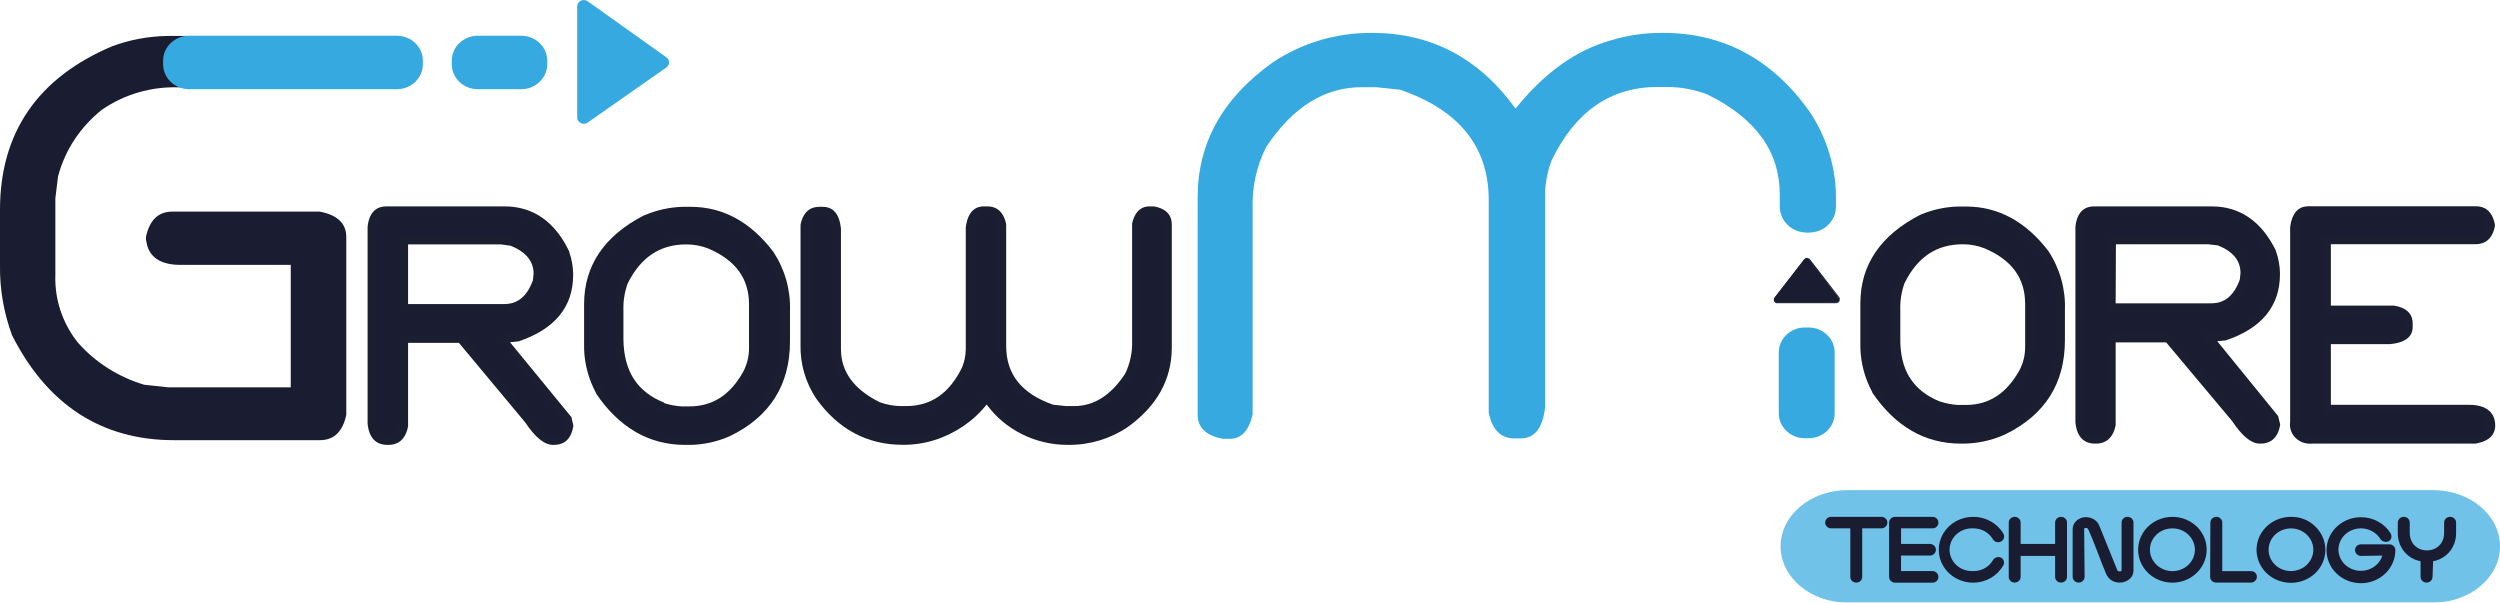 <?xml version="1.0" encoding="UTF-8"?> <svg xmlns="http://www.w3.org/2000/svg" width="195" height="47" viewBox="0 0 195 47" fill="none"><path d="M30.125 16.419H39.336C41.437 16.419 43.023 17.517 44.094 19.714C44.276 20.228 44.375 20.766 44.387 21.309V21.42C44.387 23.78 43.041 25.411 40.35 26.31L39.128 26.421L44.24 32.679L44.356 33.188C44.228 33.982 43.837 34.356 43.172 34.356H43.11C42.555 34.356 41.925 33.807 41.211 32.708L35.921 26.398H31.462V33.188C31.316 33.982 30.919 34.356 30.277 34.356H30.155C29.453 34.356 29.056 33.906 28.934 32.995V17.727C29.086 16.851 29.465 16.419 30.125 16.419ZM31.493 18.756V24.014H39.336C40.525 24.014 41.378 23.313 41.895 21.911L41.956 21.326C41.956 20.193 41.278 19.357 39.934 18.826L39.091 18.75L31.493 18.756Z" fill="#1A1D31"></path><path d="M43.203 34.701H43.142C42.464 34.701 41.749 34.117 40.967 32.948L35.794 26.743H31.83V33.246C31.604 34.45 30.877 34.701 30.315 34.701H30.193C29.582 34.701 28.806 34.414 28.672 33.047V17.692C28.806 16.378 29.539 16.097 30.132 16.097H39.337C41.572 16.097 43.27 17.266 44.394 19.603V19.638C44.588 20.184 44.694 20.756 44.706 21.332V21.443C44.706 23.944 43.27 25.685 40.43 26.632H40.393L39.782 26.696L44.571 32.539L44.718 33.176V33.234C44.522 34.473 43.789 34.701 43.203 34.701ZM31.152 26.106H36.099L41.535 32.568C42.385 33.871 42.916 34.064 43.154 34.064H43.215C43.539 34.064 43.924 33.965 44.064 33.199L43.979 32.814L38.524 26.164L40.277 25.995C42.818 25.136 44.058 23.658 44.058 21.42V21.309C44.046 20.806 43.953 20.307 43.783 19.831C42.763 17.751 41.309 16.734 39.337 16.734H30.126C29.924 16.734 29.442 16.734 29.331 17.739V33.001C29.429 33.941 29.838 34.064 30.187 34.064H30.309C30.62 34.064 31.005 33.959 31.164 33.158L31.152 26.106ZM39.324 24.353H31.152V18.428H39.147L40.021 18.545H40.063C41.535 19.13 42.287 20.07 42.287 21.338V21.373L42.22 21.958V21.993C41.645 23.576 40.68 24.353 39.337 24.353H39.324ZM31.83 23.716H39.337C40.369 23.716 41.102 23.132 41.566 21.864L41.621 21.35C41.621 20.363 41.01 19.65 39.843 19.171L39.092 19.065H31.83V23.716Z" fill="#1B1E31"></path><path d="M53.244 16.419H53.855C56.261 16.419 58.32 17.536 60.03 19.772C60.895 21.099 61.321 22.645 61.252 24.207V26.591C61.252 29.882 59.745 32.253 56.732 33.702C55.692 34.172 54.553 34.404 53.403 34.379C50.711 34.379 48.494 33.092 46.751 30.517C46.198 29.497 45.893 28.371 45.859 27.222V23.716C45.859 20.83 47.364 18.613 50.373 17.067C51.275 16.67 52.251 16.449 53.244 16.419ZM48.315 24.207V26.421C48.315 29.058 49.443 30.821 51.699 31.709C52.177 31.87 52.677 31.967 53.183 31.995H53.794C55.724 31.995 57.228 31.022 58.308 29.074C58.628 28.455 58.791 27.772 58.784 27.082V23.751C58.784 21.601 57.654 20.043 55.394 19.077C54.813 18.849 54.19 18.734 53.562 18.738C51.383 18.738 49.754 19.817 48.675 21.975C48.412 22.691 48.29 23.448 48.315 24.207Z" fill="#1A1D31"></path><path d="M53.422 34.701C50.624 34.701 48.291 33.351 46.489 30.687V30.652C45.915 29.59 45.597 28.418 45.56 27.222V23.716C45.56 20.713 47.142 18.382 50.252 16.787H50.282C51.22 16.381 52.234 16.159 53.263 16.132H53.874C56.378 16.132 58.546 17.301 60.318 19.638C61.224 21.016 61.677 22.622 61.619 24.248V26.632C61.619 30.038 60.037 32.522 56.922 34.023C55.826 34.507 54.627 34.739 53.422 34.701ZM47.033 30.383C48.724 32.878 50.807 34.087 53.397 34.087C54.496 34.11 55.586 33.888 56.58 33.439C59.493 32.037 60.91 29.805 60.91 26.614V24.207C60.967 22.708 60.554 21.227 59.725 19.954C58.082 17.821 56.097 16.734 53.819 16.734H53.208C52.275 16.757 51.355 16.956 50.502 17.318C47.588 18.814 46.171 20.9 46.171 23.681V27.187C46.203 28.301 46.498 29.393 47.033 30.383ZM53.752 32.335H53.141C52.601 32.308 52.068 32.208 51.559 32.037C49.176 31.096 47.967 29.215 47.967 26.451V24.207C47.943 23.413 48.072 22.62 48.346 21.87C49.47 19.597 51.211 18.446 53.519 18.446C54.194 18.442 54.863 18.567 55.486 18.814C57.862 19.825 59.072 21.49 59.072 23.769V27.123C59.081 27.846 58.918 28.561 58.595 29.215C57.453 31.283 55.834 32.311 53.782 32.311L53.752 32.335ZM51.785 31.435C52.226 31.581 52.687 31.669 53.153 31.698H53.764C55.596 31.698 56.958 30.81 57.984 28.975C58.277 28.4 58.428 27.768 58.424 27.129V23.751C58.424 21.724 57.38 20.292 55.236 19.381C54.693 19.169 54.112 19.062 53.526 19.065C51.473 19.065 49.977 20.065 48.957 22.115C48.715 22.788 48.603 23.497 48.627 24.207V26.422C48.645 28.934 49.684 30.564 51.815 31.411L51.785 31.435Z" fill="#1B1E31"></path><path d="M63.884 16.419H64.177C64.788 16.419 65.161 16.892 65.252 17.838V27.222C65.252 29.123 66.321 30.599 68.459 31.651C69.025 31.872 69.63 31.989 70.243 31.995H70.658C72.739 31.995 74.304 30.915 75.355 28.753C75.544 28.262 75.644 27.745 75.648 27.222V17.78C75.758 16.874 76.118 16.419 76.717 16.419H77.016C77.627 16.419 77.987 16.798 78.146 17.552V26.994C78.146 29.331 79.454 30.959 82.068 31.879L83.137 31.995H83.747C85.421 31.995 86.844 31.102 88.023 29.325C88.453 28.474 88.663 27.536 88.634 26.591V17.529C88.805 16.81 89.141 16.448 89.648 16.448H89.941C90.698 16.582 91.071 16.939 91.071 17.529V27.105C91.071 29.501 89.961 31.491 87.742 33.077C86.454 33.938 84.916 34.394 83.344 34.379C80.718 34.379 78.59 33.261 76.961 31.026C75.936 32.442 74.457 33.5 72.747 34.041C71.997 34.272 71.213 34.386 70.426 34.379C67.763 34.379 65.604 33.224 63.951 30.915C63.13 29.716 62.704 28.31 62.73 26.877V17.529C62.913 16.798 63.291 16.419 63.884 16.419Z" fill="#1A1D31"></path><path d="M83.313 34.701C82.067 34.707 80.838 34.424 79.731 33.875C78.625 33.327 77.674 32.529 76.961 31.552C75.921 32.858 74.489 33.831 72.856 34.339C72.067 34.582 71.242 34.702 70.413 34.695C67.646 34.695 65.374 33.48 63.664 31.09C62.827 29.831 62.401 28.363 62.442 26.871V17.529C62.68 16.36 63.364 16.132 63.896 16.132H64.189C64.757 16.132 65.46 16.43 65.594 17.844V27.222C65.594 28.975 66.583 30.36 68.605 31.365C69.13 31.563 69.689 31.668 70.254 31.674H70.67C72.624 31.674 74.06 30.681 75.055 28.63C75.233 28.18 75.326 27.703 75.33 27.222V17.745C75.495 16.384 76.185 16.097 76.729 16.097H77.028C77.56 16.097 78.25 16.343 78.482 17.494V26.994C78.482 29.214 79.704 30.71 82.147 31.569L83.155 31.674H83.765C85.323 31.674 86.63 30.856 87.754 29.162C88.148 28.359 88.336 27.477 88.304 26.591V17.429C88.56 16.331 89.171 16.097 89.641 16.097H89.996C91.156 16.302 91.4 16.968 91.4 17.494V27.105C91.4 29.6 90.234 31.692 87.937 33.328C86.584 34.238 84.967 34.718 83.313 34.701ZM76.961 30.488L77.218 30.845C78.793 33.012 80.779 34.064 83.326 34.064C84.83 34.074 86.3 33.637 87.534 32.814C89.678 31.283 90.722 29.413 90.722 27.105V17.529C90.722 17.242 90.625 16.904 89.892 16.763H89.629C89.495 16.763 89.147 16.763 88.951 17.564V26.62C88.991 27.613 88.782 28.601 88.34 29.501C87.119 31.37 85.567 32.317 83.784 32.317H83.173L82.067 32.2H82.031C79.282 31.254 77.883 29.506 77.883 27.012V17.587C77.718 16.833 77.376 16.734 77.089 16.734H76.79C76.625 16.734 76.179 16.734 76.057 17.803V27.222C76.05 27.783 75.943 28.338 75.739 28.864C74.634 31.137 72.954 32.288 70.743 32.288H70.242C69.589 32.282 68.942 32.159 68.336 31.925C66.089 30.821 64.947 29.232 64.947 27.21V17.862C64.837 16.74 64.385 16.74 64.207 16.74H63.914C63.627 16.74 63.303 16.839 63.114 17.593V26.877C63.083 28.244 63.479 29.588 64.25 30.739C65.85 32.977 67.878 34.064 70.45 34.064C71.201 34.07 71.947 33.96 72.661 33.737C74.305 33.206 75.725 32.181 76.711 30.815L76.961 30.488Z" fill="#1B1E31"></path><path d="M152.752 16.419H153.362C155.757 16.419 157.805 17.53 159.507 19.755C160.37 21.072 160.796 22.607 160.729 24.16V26.538C160.729 29.802 159.23 32.157 156.233 33.602C155.201 34.069 154.07 34.301 152.929 34.28C150.249 34.28 148.042 32.999 146.308 30.436C145.758 29.421 145.456 28.3 145.422 27.158V23.652C145.422 20.777 146.918 18.573 149.911 17.038C150.805 16.652 151.771 16.441 152.752 16.419ZM147.865 24.16V26.369C147.865 28.986 148.989 30.739 151.237 31.627C151.713 31.789 152.21 31.886 152.715 31.914H153.326C155.244 31.914 156.74 30.952 157.815 29.027C158.131 28.413 158.292 27.737 158.285 27.052V23.71C158.285 21.572 157.164 20.027 154.92 19.077C154.339 18.849 153.716 18.734 153.088 18.738C150.921 18.738 149.307 19.811 148.244 21.957C147.969 22.662 147.834 23.409 147.847 24.16H147.865Z" fill="#1A1D31"></path><path d="M152.934 34.602C150.142 34.602 147.821 33.258 146.032 30.611V30.576C145.461 29.517 145.146 28.349 145.109 27.158V23.652C145.109 20.666 146.679 18.347 149.776 16.757C150.711 16.356 151.72 16.135 152.744 16.109H153.355C155.853 16.109 158.01 17.277 159.769 19.574C160.671 20.944 161.122 22.542 161.064 24.16V26.538C161.064 29.921 159.494 32.381 156.391 33.889C155.312 34.379 154.128 34.623 152.934 34.602ZM146.594 30.284C148.273 32.761 150.344 33.965 152.922 33.965C154.017 33.982 155.103 33.756 156.092 33.304C158.987 31.908 160.398 29.694 160.398 26.527V24.16C160.454 22.671 160.043 21.2 159.219 19.936C157.588 17.815 155.615 16.734 153.343 16.734H152.732C151.803 16.756 150.887 16.955 150.039 17.318C147.143 18.808 145.732 20.883 145.732 23.646V27.152C145.772 28.244 146.066 29.314 146.594 30.284ZM153.313 32.224H152.702C152.164 32.199 151.633 32.098 151.126 31.925C148.756 30.991 147.553 29.121 147.553 26.375V24.16C147.527 23.366 147.655 22.573 147.931 21.823C149.049 19.562 150.784 18.417 153.08 18.417C153.752 18.414 154.419 18.537 155.041 18.779C157.405 19.778 158.608 21.438 158.608 23.705V27.041C158.614 27.776 158.44 28.502 158.101 29.162C156.941 31.201 155.328 32.224 153.313 32.224ZM151.352 31.324C151.793 31.47 152.254 31.559 152.72 31.587H153.331C155.133 31.587 156.501 30.704 157.521 28.875C157.817 28.308 157.967 27.681 157.961 27.047V23.71C157.961 21.695 156.922 20.269 154.791 19.369C154.252 19.157 153.675 19.05 153.093 19.054C151.053 19.054 149.562 20.047 148.554 22.086C148.312 22.752 148.201 23.456 148.224 24.16V26.369C148.182 28.864 149.214 30.482 151.327 31.324H151.352Z" fill="#1B1E31"></path><path d="M163.329 16.419H172.491C174.58 16.419 176.156 17.511 177.219 19.696C177.401 20.207 177.5 20.741 177.512 21.28V21.391C177.512 23.728 176.172 25.348 173.493 26.252L172.314 26.369L177.396 32.586L177.512 33.094C177.384 33.883 176.993 34.263 176.333 34.263H176.272C175.722 34.263 175.093 33.719 174.378 32.627L169.119 26.351H164.691V33.094C164.544 33.883 164.147 34.263 163.506 34.263H163.39C162.688 34.263 162.297 33.813 162.205 32.907V17.716C162.297 16.851 162.669 16.419 163.329 16.419ZM164.691 18.756V24.014H172.491C173.668 24.014 174.515 23.317 175.032 21.922L175.093 21.338C175.093 20.205 174.423 19.375 173.084 18.849L172.247 18.738L164.691 18.756Z" fill="#1A1D31"></path><path d="M176.335 34.602H176.273C175.595 34.602 174.887 34.017 174.111 32.849L168.962 26.708H165.022V33.153C164.802 34.321 164.082 34.602 163.514 34.602H163.398C162.787 34.602 162.017 34.315 161.883 32.954V17.686C162.017 16.378 162.75 16.097 163.337 16.097H172.499C174.716 16.097 176.408 17.266 177.526 19.562V19.597C177.72 20.139 177.825 20.707 177.837 21.28V21.391C177.837 23.88 176.408 25.615 173.592 26.556H173.555L172.945 26.614L177.697 32.457L177.849 33.094V33.153C177.648 34.344 176.915 34.602 176.335 34.602ZM164.357 26.048H169.286L174.667 32.475C175.504 33.772 176.035 33.965 176.273 33.965H176.335C176.652 33.965 177.037 33.865 177.177 33.1L177.086 32.726L171.68 26.106L173.421 25.942C175.95 25.084 177.184 23.605 177.184 21.391V21.28C177.172 20.78 177.079 20.286 176.909 19.813C175.895 17.745 174.465 16.734 172.493 16.734H163.33C163.129 16.734 162.646 16.734 162.542 17.733V32.925C162.64 33.859 163.043 33.982 163.392 33.982H163.508C163.825 33.982 164.204 33.877 164.357 33.082V26.048ZM172.493 24.295H164.357V18.417H172.297L173.164 18.534H173.201C174.673 19.118 175.418 20.047 175.418 21.315L175.351 21.899V21.934C174.783 23.535 173.824 24.312 172.493 24.312V24.295ZM165.022 23.658H172.493C173.519 23.658 174.239 23.073 174.704 21.811L174.759 21.303C174.759 20.322 174.178 19.615 172.993 19.141L172.248 19.054H165.041L165.022 23.658Z" fill="#1B1E31"></path><path d="M180.053 16.419H193.173C193.784 16.419 194.157 16.792 194.297 17.546V17.605C194.138 18.358 193.747 18.738 193.112 18.738H181.47V24.16H186.674C187.462 24.295 187.853 24.651 187.853 25.235V25.522C187.853 26.106 187.364 26.451 186.375 26.538H181.488V31.908H192.599C193.741 31.908 194.315 32.34 194.315 33.205C194.315 33.789 193.918 34.122 193.13 34.28H180.352C179.442 34.28 178.99 33.83 178.99 32.925V17.774C179.1 16.868 179.454 16.419 180.053 16.419Z" fill="#1A1D31"></path><path d="M193.15 34.602H180.323C180.09 34.624 179.854 34.595 179.634 34.518C179.414 34.441 179.215 34.317 179.052 34.155C178.889 33.994 178.767 33.8 178.694 33.586C178.621 33.373 178.6 33.147 178.631 32.925V17.733C178.796 16.378 179.48 16.091 180.024 16.091H193.144C193.688 16.091 194.366 16.337 194.598 17.488V17.663C194.36 18.832 193.645 19.048 193.089 19.048H181.808V23.839H186.731C187.952 24.038 188.19 24.704 188.19 25.224V25.51C188.19 26.048 187.879 26.714 186.407 26.842H181.808V31.575H192.582C194.366 31.575 194.628 32.592 194.628 33.193C194.628 33.696 194.378 34.362 193.187 34.578L193.15 34.602ZM179.328 17.792V32.925C179.328 33.649 179.633 33.965 180.354 33.965H193.083C193.963 33.772 193.963 33.38 193.963 33.205C193.963 32.749 193.81 32.224 192.582 32.224H181.142V26.217H186.364C187.525 26.112 187.525 25.68 187.525 25.522V25.235C187.525 24.955 187.421 24.616 186.645 24.482H181.148V18.417H193.12C193.431 18.417 193.804 18.323 193.969 17.575C193.828 16.833 193.474 16.734 193.181 16.734H180.055C179.89 16.734 179.456 16.734 179.328 17.792Z" fill="#1B1E31"></path><path d="M27.01 18.475C27.01 17.429 26.313 16.769 24.945 16.506H13.438C12.35 16.506 11.66 17.172 11.385 18.481V18.697L11.489 19.188C11.795 20.164 12.662 20.66 14.067 20.66H22.679V30.214H13.138L11.245 30.009C9.218 29.404 7.416 28.254 6.053 26.696C4.87 25.195 4.258 23.352 4.318 21.473V15.472L4.526 13.766C5.059 11.73 6.255 9.909 7.94 8.566C9.684 7.358 11.799 6.741 13.951 6.813H14.079C13.693 6.449 13.473 5.953 13.468 5.434V4.552C13.472 4.182 13.586 3.822 13.797 3.512C14.008 3.203 14.307 2.957 14.659 2.805H13.034C11.571 2.829 10.124 3.1 8.759 3.605C2.95 6.053 -0 10.348 -0 16.36V20.66C-0.029 22.53 0.289 24.39 0.941 26.153C3.689 31.581 7.934 34.333 13.56 34.333H24.957C26.045 34.333 26.735 33.667 27.01 32.358V18.475Z" fill="#1A1D31"></path><path d="M30.949 2.787H14.757C13.633 2.787 12.723 3.658 12.723 4.733V5.013C12.723 6.088 13.633 6.959 14.757 6.959H30.949C32.072 6.959 32.983 6.088 32.983 5.013V4.733C32.983 3.658 32.072 2.787 30.949 2.787Z" fill="#36A9E1"></path><path d="M40.65 2.787H37.272C36.149 2.787 35.238 3.658 35.238 4.733V5.013C35.238 6.088 36.149 6.959 37.272 6.959H40.65C41.773 6.959 42.684 6.088 42.684 5.013V4.733C42.684 3.658 41.773 2.787 40.65 2.787Z" fill="#36A9E1"></path><path d="M45.022 7.409V9.162C45.021 9.252 45.048 9.341 45.097 9.419C45.147 9.496 45.218 9.559 45.303 9.6C45.387 9.643 45.482 9.662 45.578 9.655C45.673 9.647 45.764 9.614 45.84 9.559L51.979 5.259C52.043 5.214 52.095 5.155 52.131 5.087C52.167 5.019 52.186 4.943 52.186 4.867C52.186 4.791 52.167 4.716 52.131 4.648C52.095 4.58 52.043 4.521 51.979 4.476L45.84 0.099C45.764 0.045 45.673 0.012 45.578 0.004C45.483 -0.004 45.388 0.013 45.303 0.053C45.218 0.094 45.147 0.156 45.097 0.234C45.048 0.311 45.021 0.4 45.022 0.491V7.409Z" fill="#36A9E1"></path><path d="M142.28 23.617H143.215C143.263 23.618 143.312 23.606 143.353 23.582C143.395 23.558 143.429 23.523 143.451 23.481C143.472 23.439 143.481 23.393 143.476 23.346C143.471 23.3 143.453 23.256 143.422 23.219L141.132 20.263C141.108 20.231 141.077 20.205 141.041 20.187C141.005 20.169 140.965 20.159 140.924 20.158C140.883 20.158 140.843 20.168 140.807 20.186C140.771 20.204 140.74 20.231 140.717 20.263L138.42 23.231C138.394 23.27 138.381 23.314 138.381 23.36C138.381 23.405 138.394 23.45 138.42 23.488C138.442 23.529 138.476 23.562 138.516 23.586C138.557 23.61 138.604 23.622 138.652 23.622H142.317L142.28 23.617Z" fill="#1A1D31"></path><path d="M138.652 23.664C138.597 23.663 138.543 23.648 138.496 23.62C138.449 23.592 138.412 23.553 138.387 23.506C138.362 23.459 138.352 23.406 138.357 23.353C138.361 23.301 138.381 23.25 138.414 23.208L140.71 20.24C140.738 20.204 140.774 20.175 140.815 20.155C140.856 20.135 140.902 20.124 140.948 20.123C140.995 20.124 141.04 20.135 141.082 20.155C141.123 20.175 141.159 20.204 141.187 20.24L143.477 23.202C143.505 23.246 143.52 23.297 143.52 23.348C143.52 23.4 143.505 23.45 143.477 23.494C143.452 23.542 143.414 23.582 143.366 23.61C143.319 23.638 143.264 23.652 143.208 23.652H142.274H138.609L138.652 23.664ZM140.948 20.199C140.914 20.198 140.88 20.206 140.85 20.22C140.819 20.234 140.792 20.255 140.771 20.281L138.475 23.249C138.452 23.282 138.44 23.321 138.44 23.36C138.44 23.399 138.452 23.438 138.475 23.471C138.491 23.507 138.519 23.537 138.554 23.558C138.589 23.579 138.629 23.589 138.67 23.588H143.257C143.298 23.587 143.338 23.576 143.373 23.556C143.408 23.535 143.436 23.506 143.455 23.471C143.474 23.436 143.483 23.397 143.48 23.358C143.477 23.319 143.464 23.281 143.44 23.249L141.095 20.281C141.074 20.255 141.047 20.235 141.016 20.221C140.986 20.206 140.952 20.199 140.918 20.199H140.948Z" fill="#1B1E31"></path><path d="M141.126 8.671C138.215 4.604 134.413 2.569 129.722 2.565C128.338 2.55 126.961 2.747 125.642 3.15C122.914 3.917 120.438 5.691 118.215 8.472C115.364 4.534 111.632 2.565 107.019 2.565C104.25 2.546 101.543 3.35 99.274 4.867C95.369 7.652 93.416 11.158 93.416 15.384V32.329C93.416 33.361 94.08 33.994 95.407 34.228H95.926C96.818 34.228 97.411 33.595 97.704 32.329V16.279C97.647 14.62 98.007 12.973 98.754 11.476C100.831 8.336 103.342 6.778 106.286 6.801H107.33L109.218 7C113.819 8.585 116.12 11.454 116.12 15.607V32.194C116.401 33.527 117.06 34.193 118.111 34.193H118.63C119.699 34.193 120.322 33.392 120.518 31.791V15.192C120.523 14.268 120.699 13.352 121.037 12.486C122.885 8.681 125.642 6.78 129.307 6.784H130.034C131.11 6.786 132.175 6.984 133.173 7.368C136.94 9.214 138.823 11.816 138.823 15.174V16.127C138.825 16.662 139.048 17.174 139.445 17.552C139.841 17.93 140.377 18.142 140.937 18.142H141.096C141.654 18.142 142.19 17.93 142.586 17.552C142.981 17.174 143.203 16.661 143.203 16.127V15.776C143.269 13.262 142.546 10.787 141.126 8.671Z" fill="#36A9E1"></path><path d="M141.071 25.545H140.778C139.655 25.545 138.744 26.416 138.744 27.491V32.236C138.744 33.31 139.655 34.181 140.778 34.181H141.071C142.195 34.181 143.105 33.31 143.105 32.236V27.491C143.105 26.416 142.195 25.545 141.071 25.545Z" fill="#36A9E1"></path><g opacity="0.84"><path opacity="0.84" d="M189.785 47H144.103C141.22 47 138.887 45.037 138.887 42.618C138.887 40.193 141.22 38.23 144.103 38.23H189.785C192.668 38.23 195.002 40.193 195.002 42.618C195.002 45.037 192.668 47 189.785 47Z" fill="#36A9E1"></path></g><path d="M144.761 40.439H146.746C146.791 40.437 146.836 40.445 146.878 40.461C146.92 40.477 146.958 40.501 146.99 40.532C147.022 40.562 147.047 40.597 147.064 40.636C147.08 40.675 147.089 40.718 147.088 40.76C147.09 40.803 147.082 40.845 147.065 40.884C147.048 40.924 147.023 40.959 146.99 40.988C146.959 41.02 146.921 41.045 146.879 41.062C146.837 41.079 146.791 41.088 146.746 41.087H145.127V44.99C145.128 45.033 145.12 45.077 145.104 45.117C145.087 45.157 145.061 45.194 145.029 45.224C144.965 45.283 144.88 45.316 144.791 45.317C144.7 45.317 144.613 45.284 144.547 45.224C144.515 45.194 144.489 45.157 144.472 45.117C144.456 45.077 144.448 45.033 144.449 44.99V41.087H142.83C142.785 41.088 142.739 41.079 142.697 41.062C142.655 41.045 142.617 41.02 142.586 40.988C142.554 40.958 142.529 40.923 142.513 40.884C142.496 40.844 142.487 40.802 142.488 40.76C142.489 40.675 142.524 40.593 142.586 40.532C142.618 40.501 142.656 40.477 142.698 40.461C142.74 40.445 142.785 40.437 142.83 40.439H144.761Z" fill="#1A1D31" stroke="#1A1D31" stroke-width="0.25" stroke-miterlimit="10"></path><path d="M150.533 42.554C150.579 42.553 150.624 42.562 150.666 42.579C150.708 42.596 150.746 42.621 150.777 42.653C150.81 42.682 150.835 42.717 150.852 42.757C150.869 42.796 150.877 42.838 150.875 42.881C150.876 42.923 150.868 42.965 150.851 43.005C150.834 43.044 150.809 43.079 150.777 43.109C150.746 43.141 150.708 43.166 150.666 43.183C150.624 43.2 150.579 43.209 150.533 43.208H148.157V44.669H150.734C150.779 44.669 150.823 44.678 150.864 44.695C150.905 44.712 150.942 44.737 150.973 44.768C151.004 44.798 151.029 44.833 151.046 44.872C151.063 44.911 151.071 44.954 151.07 44.996C151.072 45.039 151.064 45.082 151.047 45.123C151.03 45.163 151.005 45.199 150.973 45.23C150.909 45.289 150.823 45.322 150.734 45.323H147.815C147.726 45.322 147.641 45.289 147.577 45.23C147.543 45.2 147.517 45.163 147.499 45.123C147.481 45.083 147.472 45.04 147.473 44.996V40.76C147.473 40.717 147.482 40.675 147.5 40.636C147.518 40.597 147.544 40.561 147.577 40.532C147.607 40.502 147.645 40.478 147.685 40.462C147.726 40.446 147.77 40.438 147.815 40.438H150.734C150.823 40.438 150.909 40.472 150.972 40.533C151.035 40.593 151.07 40.675 151.07 40.76C151.072 40.803 151.064 40.846 151.047 40.886C151.03 40.927 151.005 40.963 150.973 40.994C150.942 41.024 150.905 41.048 150.864 41.064C150.823 41.08 150.779 41.088 150.734 41.087H148.157V42.554H150.533Z" fill="#1A1D31" stroke="#1A1D31" stroke-width="0.25" stroke-miterlimit="10"></path><path d="M155.755 43.6C155.795 43.582 155.839 43.573 155.883 43.573C155.928 43.573 155.971 43.582 156.012 43.6C156.052 43.62 156.088 43.648 156.116 43.682C156.144 43.717 156.165 43.756 156.177 43.798C156.19 43.839 156.194 43.882 156.189 43.924C156.183 43.966 156.169 44.007 156.146 44.044C155.931 44.424 155.614 44.743 155.228 44.967C154.841 45.192 154.4 45.315 153.948 45.323C153.496 45.331 153.05 45.224 152.655 45.013C152.26 44.802 151.932 44.494 151.702 44.122C151.472 43.749 151.35 43.325 151.348 42.893C151.345 42.46 151.463 42.035 151.689 41.66C151.915 41.286 152.241 40.975 152.633 40.761C153.026 40.546 153.471 40.435 153.923 40.439C154.376 40.437 154.821 40.552 155.211 40.772C155.608 40.986 155.933 41.301 156.152 41.683C156.175 41.721 156.19 41.762 156.195 41.806C156.2 41.849 156.196 41.893 156.183 41.934C156.171 41.976 156.15 42.014 156.122 42.048C156.093 42.081 156.058 42.108 156.018 42.127C155.98 42.15 155.938 42.165 155.893 42.17C155.849 42.175 155.803 42.171 155.761 42.156C155.718 42.146 155.678 42.127 155.643 42.101C155.609 42.075 155.58 42.042 155.56 42.005C155.395 41.725 155.158 41.491 154.869 41.327C154.581 41.169 154.255 41.086 153.923 41.087C153.668 41.073 153.413 41.109 153.173 41.193C152.933 41.277 152.714 41.406 152.528 41.574C152.343 41.742 152.195 41.944 152.094 42.168C151.993 42.392 151.941 42.634 151.941 42.878C151.941 43.122 151.993 43.364 152.094 43.588C152.195 43.812 152.343 44.014 152.528 44.182C152.714 44.35 152.933 44.479 153.173 44.563C153.413 44.647 153.668 44.683 153.923 44.669C154.257 44.673 154.586 44.59 154.875 44.429C155.163 44.267 155.4 44.033 155.56 43.752C155.579 43.715 155.607 43.682 155.641 43.656C155.674 43.63 155.713 43.611 155.755 43.6Z" fill="#1A1D31" stroke="#1A1D31" stroke-width="0.25" stroke-miterlimit="10"></path><path d="M161.101 44.99C161.102 45.033 161.094 45.077 161.077 45.117C161.06 45.157 161.035 45.194 161.003 45.224C160.937 45.284 160.85 45.317 160.759 45.317C160.67 45.316 160.584 45.283 160.52 45.224C160.488 45.194 160.463 45.157 160.446 45.117C160.429 45.077 160.421 45.033 160.423 44.99V43.237H157.485V44.99C157.486 45.033 157.478 45.077 157.461 45.117C157.445 45.157 157.419 45.194 157.387 45.224C157.323 45.283 157.238 45.316 157.149 45.317C157.058 45.317 156.97 45.284 156.905 45.224C156.872 45.194 156.847 45.157 156.83 45.117C156.813 45.077 156.805 45.033 156.807 44.99V40.76C156.806 40.718 156.814 40.675 156.831 40.636C156.848 40.597 156.873 40.562 156.905 40.532C156.936 40.501 156.974 40.477 157.017 40.461C157.059 40.445 157.104 40.437 157.149 40.439C157.193 40.439 157.237 40.447 157.277 40.463C157.318 40.479 157.355 40.503 157.386 40.533C157.418 40.563 157.442 40.598 157.459 40.637C157.476 40.676 157.485 40.718 157.485 40.76V42.554H160.423V40.76C160.423 40.675 160.458 40.593 160.521 40.533C160.584 40.472 160.67 40.439 160.759 40.439C160.804 40.437 160.849 40.445 160.891 40.461C160.933 40.477 160.971 40.501 161.003 40.532C161.035 40.562 161.06 40.597 161.077 40.636C161.093 40.675 161.102 40.718 161.101 40.76V44.99Z" fill="#1A1D31" stroke="#1A1D31" stroke-width="0.25" stroke-miterlimit="10"></path><path d="M162.475 44.99C162.476 45.034 162.467 45.077 162.449 45.117C162.431 45.158 162.405 45.194 162.371 45.224C162.34 45.254 162.303 45.278 162.262 45.294C162.221 45.31 162.177 45.318 162.133 45.317C162.044 45.316 161.959 45.283 161.895 45.224C161.862 45.194 161.835 45.158 161.817 45.117C161.799 45.077 161.79 45.034 161.791 44.99V41.28C161.79 41.162 161.817 41.046 161.87 40.94C161.923 40.833 162 40.74 162.096 40.666C162.269 40.532 162.485 40.459 162.707 40.462C162.905 40.46 163.099 40.515 163.263 40.62C163.431 40.722 163.559 40.874 163.63 41.052L165.016 44.476C165.042 44.544 165.087 44.604 165.144 44.651C165.2 44.681 165.264 44.695 165.328 44.692C165.408 44.694 165.487 44.672 165.554 44.628C165.574 44.608 165.59 44.584 165.6 44.558C165.609 44.532 165.612 44.504 165.609 44.476V40.76C165.608 40.718 165.616 40.675 165.633 40.636C165.65 40.597 165.675 40.562 165.706 40.532C165.738 40.501 165.776 40.477 165.818 40.461C165.86 40.445 165.905 40.437 165.951 40.439C165.995 40.439 166.038 40.447 166.079 40.463C166.12 40.479 166.157 40.503 166.188 40.533C166.219 40.563 166.244 40.598 166.261 40.637C166.278 40.676 166.287 40.718 166.287 40.76V44.523C166.286 44.637 166.257 44.749 166.203 44.85C166.149 44.952 166.071 45.04 165.975 45.107C165.792 45.248 165.563 45.322 165.328 45.317C165.12 45.32 164.917 45.261 164.747 45.148C164.584 45.034 164.459 44.878 164.387 44.698C164.24 44.347 164.008 43.775 163.697 42.945C163.385 42.115 163.171 41.631 162.994 41.233C162.97 41.18 162.932 41.134 162.884 41.099C162.829 41.067 162.766 41.051 162.701 41.052C162.631 41.048 162.561 41.069 162.506 41.111C162.482 41.13 162.463 41.154 162.451 41.181C162.44 41.209 162.435 41.239 162.438 41.268L162.475 44.99Z" fill="#1A1D31" stroke="#1A1D31" stroke-width="0.25" stroke-miterlimit="10"></path><path d="M171.252 41.151C171.607 41.494 171.848 41.928 171.946 42.401C172.043 42.874 171.993 43.364 171.8 43.81C171.608 44.255 171.282 44.637 170.864 44.906C170.446 45.175 169.954 45.32 169.451 45.323C169.031 45.323 168.617 45.224 168.247 45.035C167.877 44.846 167.561 44.573 167.328 44.239C167.094 43.905 166.95 43.522 166.909 43.122C166.868 42.722 166.93 42.319 167.09 41.948C167.25 41.577 167.504 41.249 167.828 40.995C168.152 40.739 168.537 40.565 168.949 40.486C169.36 40.407 169.786 40.427 170.188 40.543C170.589 40.659 170.955 40.868 171.252 41.151ZM169.451 41.087C169.078 41.084 168.714 41.188 168.404 41.385C168.094 41.581 167.852 41.862 167.71 42.191C167.567 42.52 167.531 42.882 167.605 43.23C167.679 43.579 167.86 43.899 168.125 44.149C168.343 44.357 168.612 44.511 168.907 44.597C169.202 44.683 169.515 44.698 169.817 44.64C170.12 44.583 170.403 44.455 170.641 44.267C170.879 44.08 171.066 43.84 171.184 43.567C171.302 43.294 171.348 42.998 171.318 42.705C171.287 42.411 171.182 42.129 171.01 41.884C170.839 41.639 170.607 41.438 170.335 41.298C170.063 41.16 169.759 41.087 169.451 41.087Z" fill="#1A1D31" stroke="#1A1D31" stroke-width="0.25" stroke-miterlimit="10"></path><path d="M172.534 40.76C172.534 40.717 172.544 40.675 172.561 40.636C172.579 40.597 172.605 40.561 172.638 40.532C172.669 40.502 172.706 40.478 172.747 40.462C172.788 40.446 172.832 40.438 172.876 40.439C172.92 40.437 172.965 40.445 173.006 40.461C173.047 40.477 173.084 40.501 173.114 40.532C173.146 40.562 173.171 40.597 173.188 40.636C173.205 40.676 173.213 40.718 173.212 40.76V44.675H175.588C175.632 44.674 175.676 44.682 175.717 44.698C175.758 44.714 175.795 44.738 175.826 44.768C175.884 44.829 175.914 44.908 175.912 44.99C175.913 45.033 175.904 45.076 175.886 45.115C175.868 45.154 175.841 45.19 175.808 45.218C175.777 45.249 175.74 45.274 175.699 45.291C175.659 45.308 175.614 45.317 175.57 45.318H172.858C172.769 45.317 172.683 45.283 172.619 45.224C172.586 45.194 172.56 45.158 172.542 45.118C172.524 45.077 172.515 45.034 172.516 44.99L172.534 40.76Z" fill="#1A1D31" stroke="#1A1D31" stroke-width="0.25" stroke-miterlimit="10"></path><path d="M180.499 41.151C180.919 41.551 181.181 42.078 181.241 42.642C181.3 43.206 181.153 43.772 180.824 44.244C180.496 44.715 180.006 45.063 179.439 45.228C178.873 45.394 178.264 45.365 177.716 45.149C177.168 44.932 176.716 44.541 176.437 44.041C176.158 43.541 176.068 42.964 176.184 42.408C176.3 41.852 176.614 41.352 177.072 40.993C177.53 40.634 178.105 40.438 178.697 40.438C179.033 40.432 179.366 40.493 179.676 40.615C179.986 40.738 180.266 40.92 180.499 41.151ZM178.697 41.087C178.327 41.087 177.964 41.192 177.656 41.389C177.348 41.587 177.108 41.867 176.966 42.194C176.824 42.522 176.787 42.883 176.859 43.23C176.932 43.578 177.11 43.898 177.372 44.149C177.724 44.481 178.199 44.668 178.694 44.668C179.189 44.668 179.665 44.481 180.017 44.149C180.278 43.898 180.457 43.579 180.529 43.232C180.602 42.885 180.565 42.525 180.424 42.197C180.283 41.87 180.044 41.59 179.736 41.392C179.429 41.194 179.068 41.088 178.697 41.087Z" fill="#1A1D31" stroke="#1A1D31" stroke-width="0.25" stroke-miterlimit="10"></path><path d="M184.159 43.237C184.114 43.237 184.068 43.228 184.026 43.211C183.985 43.194 183.947 43.169 183.915 43.138C183.853 43.077 183.818 42.995 183.817 42.91C183.817 42.823 183.852 42.739 183.915 42.676C183.947 42.646 183.985 42.622 184.027 42.606C184.069 42.59 184.114 42.582 184.159 42.583H186.37C186.415 42.582 186.46 42.59 186.502 42.606C186.544 42.622 186.582 42.646 186.614 42.677C186.646 42.708 186.671 42.744 186.688 42.784C186.705 42.824 186.713 42.867 186.712 42.91C186.714 43.395 186.564 43.869 186.284 44.272C186.003 44.676 185.603 44.991 185.135 45.177C184.667 45.363 184.152 45.412 183.655 45.317C183.158 45.223 182.702 44.99 182.343 44.647C181.985 44.304 181.741 43.868 181.643 43.392C181.544 42.917 181.595 42.424 181.79 41.976C181.984 41.529 182.313 41.147 182.735 40.878C183.157 40.609 183.652 40.467 184.159 40.468C184.604 40.467 185.042 40.578 185.429 40.789C185.816 41 186.138 41.304 186.364 41.671C186.407 41.748 186.42 41.837 186.401 41.923C186.376 42.006 186.319 42.076 186.242 42.121C186.16 42.153 186.068 42.153 185.985 42.121C185.942 42.113 185.9 42.096 185.864 42.071C185.828 42.045 185.799 42.013 185.778 41.975C185.608 41.702 185.365 41.476 185.075 41.321C184.79 41.165 184.467 41.084 184.139 41.086C183.81 41.087 183.488 41.171 183.204 41.329C182.92 41.487 182.685 41.713 182.521 41.986C182.357 42.258 182.271 42.567 182.272 42.881C182.278 43.324 182.456 43.749 182.77 44.074C183.085 44.399 183.514 44.602 183.975 44.642C184.436 44.683 184.896 44.559 185.268 44.294C185.639 44.029 185.895 43.642 185.985 43.208L184.159 43.237Z" fill="#1A1D31" stroke="#1A1D31" stroke-width="0.25" stroke-miterlimit="10"></path><path d="M189.613 44.99C189.613 45.077 189.577 45.16 189.513 45.222C189.449 45.283 189.362 45.317 189.271 45.317C189.18 45.317 189.093 45.283 189.029 45.222C188.965 45.16 188.929 45.077 188.929 44.99V43.67C188.748 43.644 188.572 43.597 188.403 43.529C188.041 43.375 187.734 43.123 187.518 42.805C187.266 42.423 187.138 41.977 187.151 41.525V40.76C187.152 40.717 187.161 40.675 187.179 40.636C187.197 40.597 187.223 40.561 187.255 40.532C187.286 40.502 187.323 40.478 187.364 40.462C187.405 40.446 187.449 40.438 187.493 40.439C187.539 40.437 187.584 40.445 187.626 40.461C187.668 40.477 187.706 40.501 187.738 40.532C187.8 40.593 187.834 40.675 187.835 40.76V41.525C187.824 41.843 187.909 42.158 188.08 42.431C188.227 42.652 188.44 42.827 188.691 42.934C188.883 43.014 189.091 43.056 189.301 43.056C189.512 43.056 189.72 43.014 189.912 42.934C190.163 42.827 190.375 42.652 190.523 42.431C190.694 42.158 190.778 41.843 190.767 41.525V40.76C190.768 40.675 190.803 40.593 190.865 40.532C190.897 40.501 190.935 40.477 190.977 40.461C191.019 40.445 191.064 40.437 191.109 40.439C191.154 40.438 191.198 40.446 191.239 40.462C191.28 40.478 191.317 40.502 191.348 40.532C191.38 40.561 191.406 40.597 191.424 40.636C191.442 40.675 191.451 40.717 191.451 40.76V41.525C191.465 41.977 191.337 42.423 191.085 42.805C190.866 43.125 190.554 43.377 190.187 43.529C190.019 43.597 189.842 43.644 189.662 43.67L189.613 44.99Z" fill="#1A1D31" stroke="#1A1D31" stroke-width="0.25" stroke-miterlimit="10"></path></svg> 